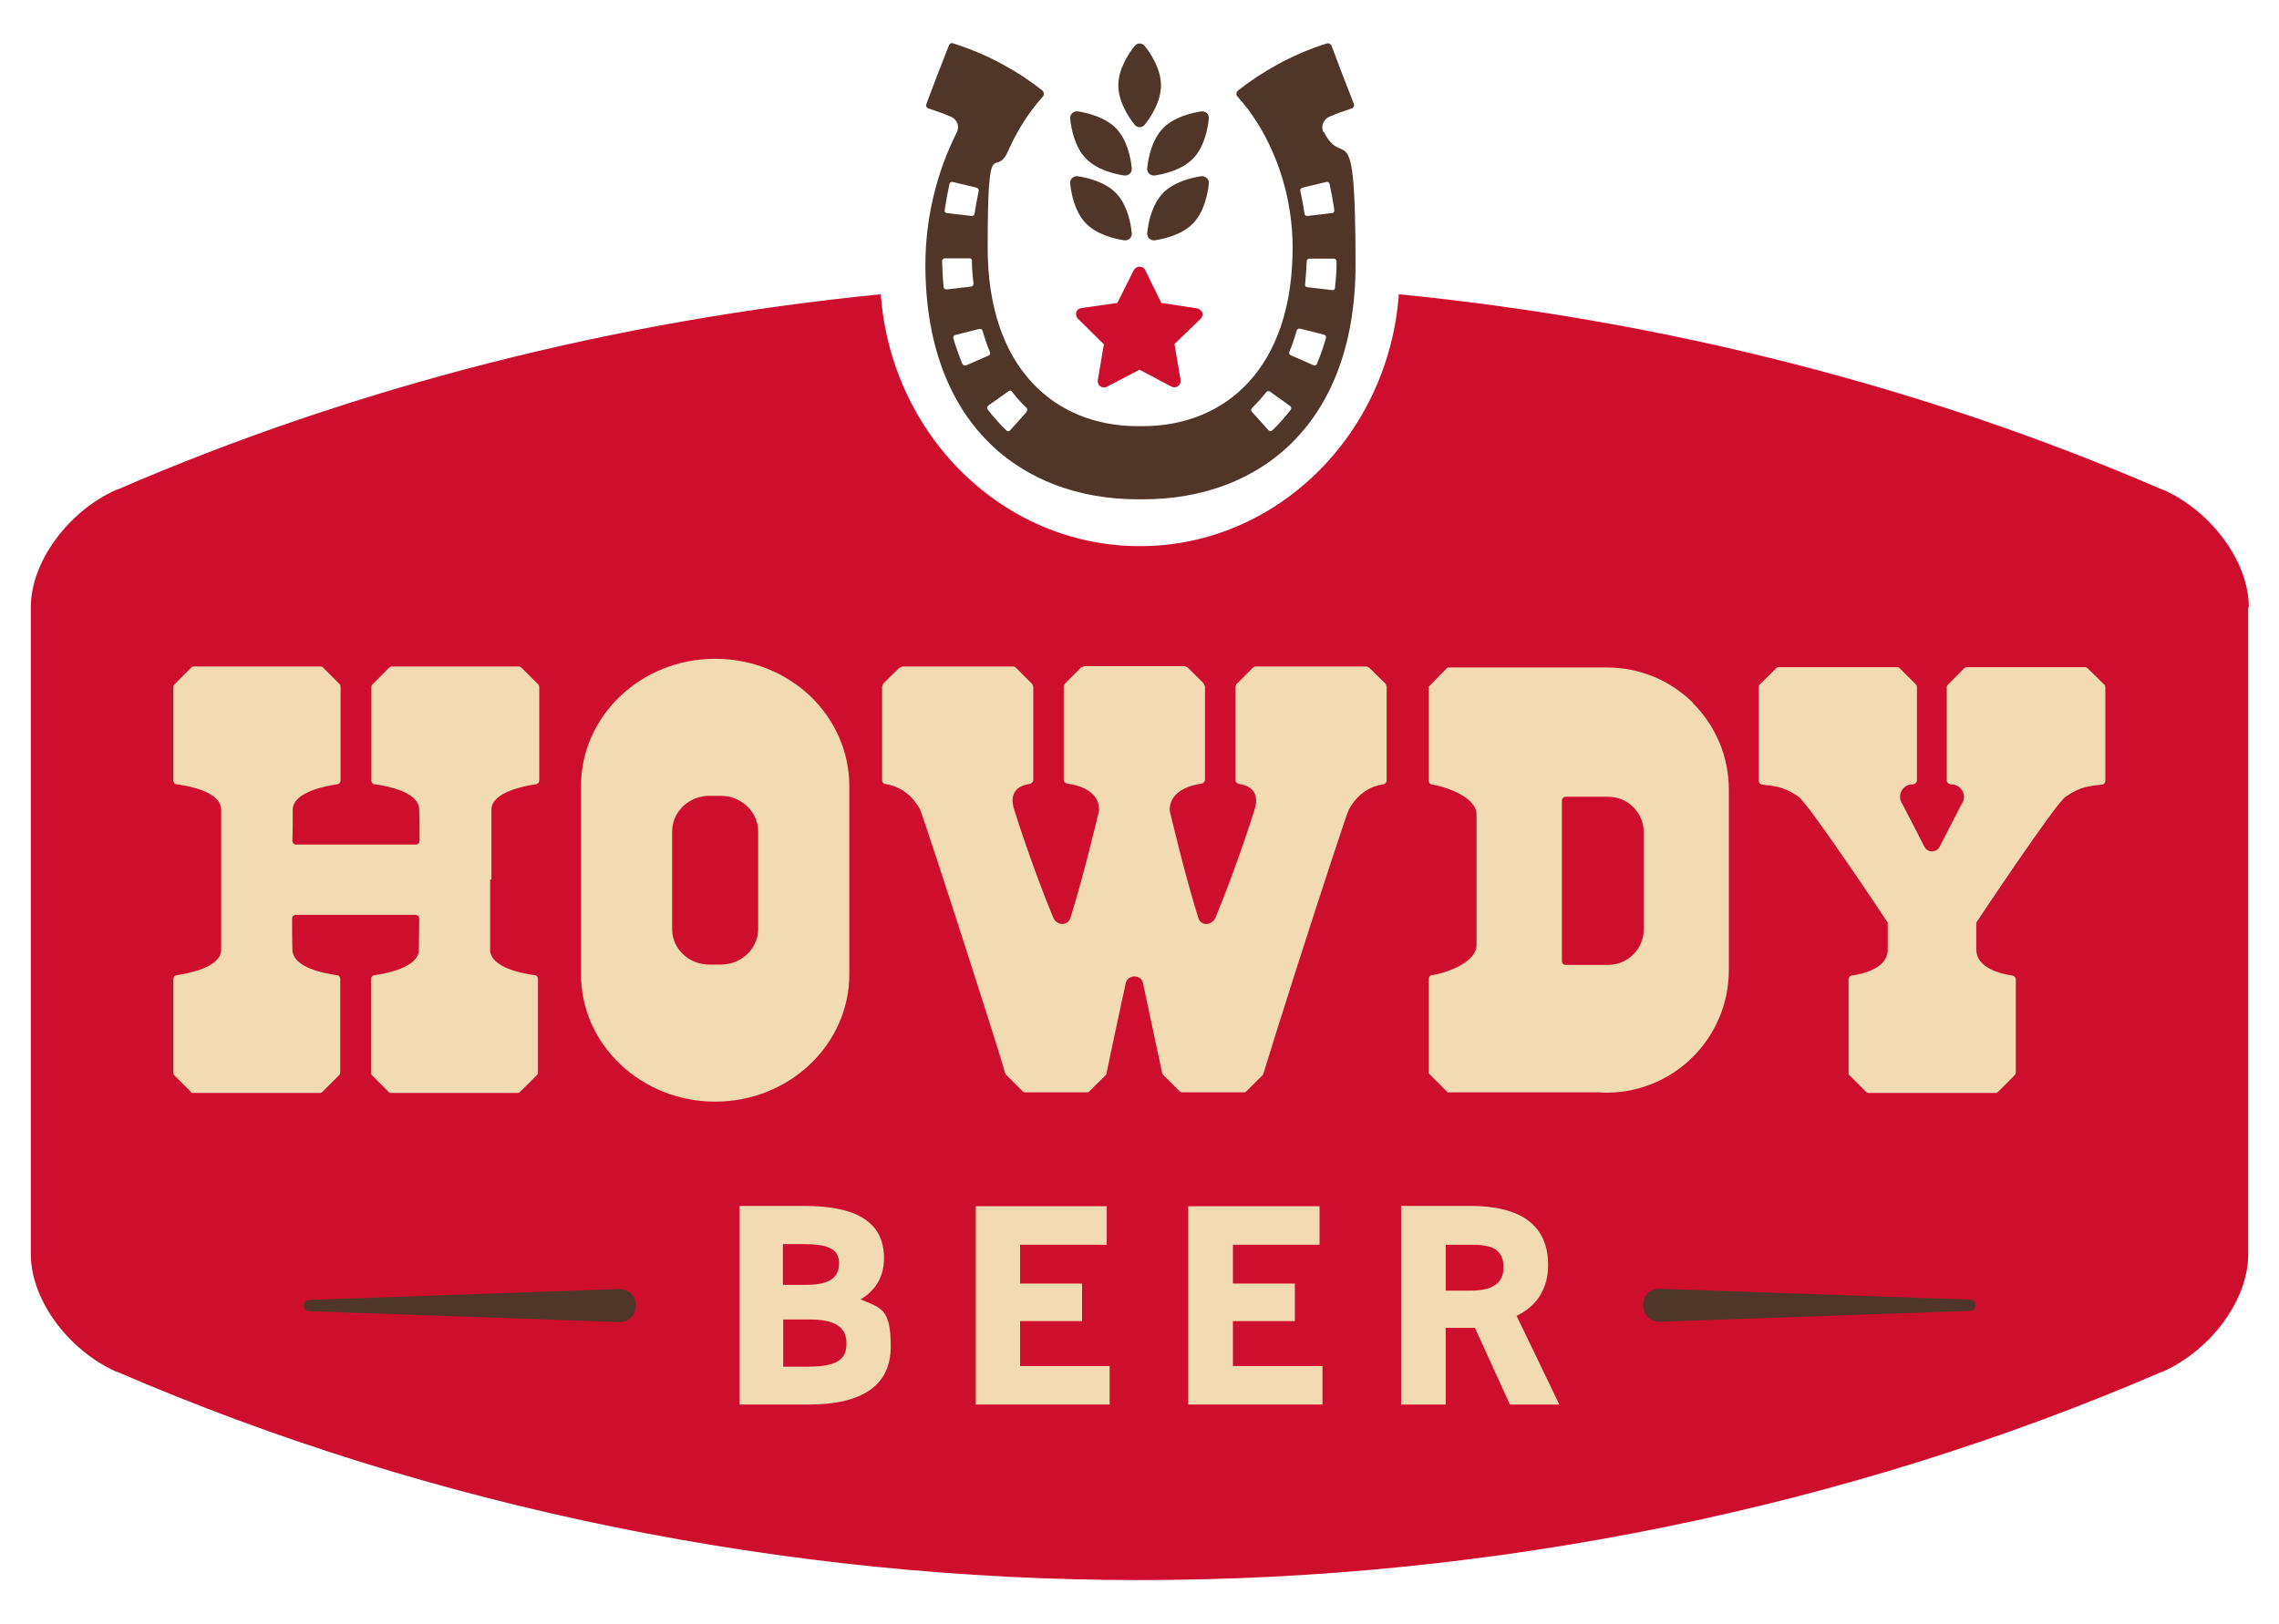 <?xml version="1.0" encoding="UTF-8"?> <svg xmlns="http://www.w3.org/2000/svg" version="1.1" viewBox="0 0 710 506"><defs><style> .cls-1 { fill: #503629; } .cls-2 { fill: #ce0e2d; } .cls-3 { fill: #f2dab2; } </style></defs><g><g id="Layer_1"><path class="cls-2" d="M700.4,189.3v201.7c0,14-11.5,29.7-26.7,36.5h-.2c-98.1,42.4-208.3,64.9-318.5,64.9s-220.4-22.5-318.5-64.9h-.2c-15.2-6.8-26.7-22.6-26.7-36.6v-201.7c0-14,11.5-29.8,26.7-36.6h.2c74.1-32.1,155.1-52.7,237.9-60.9,3.2,43.9,38.1,78.5,80.7,78.5s77.5-34.7,80.7-78.5c82.7,8.2,163.8,28.8,237.9,60.9h.2c15.2,6.8,26.7,22.6,26.7,36.6h0Z"></path><g><path class="cls-1" d="M613.8,408.5l-96.6,3.4c-6.8,0-7.2-9.9-.4-10.3.2,0,96.7,3.4,97,3.4,2.2.1,2.2,3.4,0,3.5h0Z"></path><path class="cls-1" d="M96.2,405.1l96.6-3.4c6.8,0,7.2,9.9.4,10.3-.2,0-96.7-3.4-96.9-3.4-2.2-.1-2.2-3.4,0-3.5h0Z"></path></g><g><path class="cls-2" d="M374.6,97.5c-.2-.7-.9-1.2-1.6-1.4l-11.2-1.7-5-10.2c-.3-.7-1-1.1-1.8-1.1h0c-.7,0-1.4.4-1.8,1.1l-5.1,10.2-11.2,1.6c-.8.1-1.4.6-1.6,1.3-.2.7,0,1.5.5,2l8.1,8-1.9,11.2c-.1.7.2,1.5.8,1.9s1.4.5,2.1.1l10.1-5.3,10,5.3c.3.1.6.2.9.2s.8-.1,1.1-.4c.6-.4.9-1.2.8-1.9l-1.9-11.2,8.2-7.9c.5-.5.7-1.3.5-2h0Z"></path><path class="cls-1" d="M412.3,41.2c-.9-1.8,0-4,1.8-4.8,2.2-1,4.6-1.8,7-2.6.6-.2.9-.8.7-1.4-2.4-6-4.7-12.1-7-18.2-.2-.5-.8-.8-1.3-.7-5.5,1.7-10.8,4-15.9,6.8-4.1,2.3-8.1,4.9-11.9,7.9-.6.5-.7,1.4-.1,2,4.4,4.8,8,10.6,10.8,17,4,9,6.3,19.4,6.3,30,0,37.5-20.9,55.6-46.7,55.6s-.5,0-.6,0c-.1,0-.2,0-.4,0-.2,0-.4,0-.6,0-25.8,0-46.7-18.1-46.7-55.6s2.3-21,6.3-30c2.8-6.4,6.5-12.2,10.8-17,.6-.6.5-1.5-.1-2-3.7-3-7.7-5.6-11.9-7.9-5-2.8-10.3-5-15.9-6.8-.5-.2-1.1.1-1.3.7-2.4,6-4.7,12.1-7,18.2-.2.6,0,1.2.7,1.4,2.4.8,4.7,1.6,7,2.6,1.9.8,2.7,3,1.8,4.8-6.2,12.3-9.8,26.6-9.8,41.3,0,49.3,29.7,73.1,66.2,73.1h1.6c36.6,0,66.2-23.8,66.2-73.1s-3.6-29-9.8-41.3h0ZM295.8,57.3c.1-.5.6-.7,1-.6l7.5,1.8c.4.1.7.5.6,1-.5,2.3-.9,4.7-1.3,7.1,0,.4-.5.8-.9.7l-7.7-.9c-.5,0-.8-.5-.7-.9.4-2.7.9-5.5,1.5-8.2h0ZM294,89.6c-.3-2.7-.4-5.4-.5-8.2,0-.5.4-.9.8-.9h7.7c.5,0,.8.3.8.7,0,2.5.2,4.9.5,7.2,0,.4-.3.8-.7.9l-7.7.9c-.5,0-.9-.3-.9-.7h0ZM300.9,113.8c-.4.2-.9,0-1.1-.4-1-2.5-2-5.2-2.8-8-.1-.4.1-.9.6-1l7.5-1.9c.4-.1.9.1,1,.6.7,2.3,1.4,4.5,2.3,6.6.2.4,0,.9-.4,1.1l-7.1,3.1h0ZM319.9,128.3l-5.2,5.8c-.3.4-.9.4-1.2,0-2.1-2-4-4.2-5.8-6.5-.3-.4-.2-.9.2-1.2l6.3-4.5c.4-.3.9-.2,1.1.2,1.4,1.8,2.9,3.5,4.5,5,.3.3.3.8,0,1.1h0ZM405.7,58.5l7.5-1.8c.5-.1.9.2,1,.6.6,2.7,1.1,5.4,1.5,8.2,0,.5-.3.9-.7.9l-7.7.9c-.5,0-.9-.3-.9-.7-.3-2.4-.8-4.7-1.3-7.1-.1-.4.2-.9.6-1h0ZM402.2,127.6c-1.8,2.3-3.7,4.5-5.8,6.5-.3.3-.9.3-1.2,0l-5.2-5.8c-.3-.3-.3-.8,0-1.1,1.6-1.6,3.1-3.2,4.5-5,.3-.4.8-.4,1.1-.2l6.3,4.5c.4.3.5.8.2,1.2h0ZM410.3,113.4c-.2.4-.7.6-1.1.4l-7.1-3.1c-.4-.2-.6-.6-.4-1.1.9-2.1,1.6-4.3,2.3-6.6.1-.4.6-.7,1-.6l7.5,1.9c.5.1.7.6.6,1-.8,2.8-1.7,5.4-2.8,8h0ZM415,90.4l-7.7-.9c-.5,0-.8-.4-.7-.9.2-2.3.4-4.8.5-7.2,0-.4.4-.8.8-.8h7.7c.5,0,.8.5.8.9,0,2.8-.2,5.5-.5,8.2,0,.5-.5.8-.9.7h0Z"></path><path class="cls-1" d="M361.7,26.6c0,5-3.1,9.8-5.1,12.3-.8,1-2.3,1-3.1,0-2-2.5-5.1-7.3-5.1-12.3s3.1-9.8,5.1-12.3c.8-1,2.3-1,3.1,0,2,2.5,5.1,7.3,5.1,12.3"></path><g><path class="cls-1" d="M347.8,40.1c3.4,3.6,4.5,9.2,4.8,12.4.1,1.3-1,2.3-2.3,2.2-3.2-.5-8.7-1.8-12.1-5.4s-4.5-9.2-4.8-12.4c-.1-1.3,1-2.3,2.3-2.2,3.2.5,8.7,1.8,12.1,5.4"></path><path class="cls-1" d="M362.2,40.1c-3.4,3.6-4.5,9.2-4.8,12.4-.1,1.3,1,2.3,2.3,2.2,3.2-.5,8.7-1.8,12.1-5.4s4.5-9.2,4.8-12.4c.1-1.3-1-2.3-2.3-2.2-3.2.5-8.7,1.8-12.1,5.4"></path></g><g><path class="cls-1" d="M347.8,60.3c3.4,3.6,4.5,9.2,4.8,12.4.1,1.3-1,2.3-2.3,2.2-3.2-.5-8.7-1.8-12.1-5.4s-4.5-9.2-4.8-12.4c-.1-1.3,1-2.3,2.3-2.2,3.2.5,8.7,1.8,12.1,5.4"></path><path class="cls-1" d="M362.2,60.3c-3.4,3.6-4.5,9.2-4.8,12.4-.1,1.3,1,2.3,2.3,2.2,3.2-.5,8.7-1.8,12.1-5.4s4.5-9.2,4.8-12.4c.1-1.3-1-2.3-2.3-2.2-3.2.5-8.7,1.8-12.1,5.4"></path></g></g><g><path class="cls-3" d="M268.1,404.9c4.7-2.7,7.3-7.1,7.3-12.8,0-11-8.1-16.3-24.9-16.3h-20.1v61.9h21.4c17.1,0,25.7-6.1,25.7-18.1s-3.1-11.9-9.4-14.7h0ZM244,411.2h8.7c11,0,11,5.6,11,7.5,0,3.8-1.4,7.2-11.8,7.2h-7.9v-14.7h0ZM251.1,400.4h-7.2v-12.7h6.3c6.7,0,11.2,1,11.2,5.9s-3.4,6.8-10.4,6.8h0Z"></path><polygon class="cls-3" points="317.8 411.7 337.1 411.7 337.1 400 317.8 400 317.8 387.9 344.8 387.9 344.8 375.9 304 375.9 304 437.7 345.7 437.7 345.7 425.7 317.8 425.7 317.8 411.7"></polygon><polygon class="cls-3" points="384.1 411.7 403.4 411.7 403.4 400 384.1 400 384.1 387.9 411.1 387.9 411.1 375.9 370.2 375.9 370.2 437.7 412 437.7 412 425.7 384.1 425.7 384.1 411.7"></polygon><path class="cls-3" d="M472.4,410.1c6.5-3.1,9.9-8.6,9.9-15.9,0-12.2-8.2-18.4-24.3-18.4h-21.5v61.9h13.9v-23.9h9.1l10.9,23.9h15.4l-13.3-27.6ZM468.4,395c0,4.9-3.4,7.2-10.3,7.2h-7.7v-14.3h8.3c6.9,0,9.7,2,9.7,7.1h0Z"></path></g><g><path class="cls-3" d="M152.7,274.1c0,8.5,0,20.9,0,22,.2,5.5,10.2,7.3,13.9,7.8.6,0,1,.6,1,1.2v29.1c0,.3-.1.6-.4.9-1.9,1.9-3.1,3.1-5.1,5.1-.2.2-.5.4-.9.4h-39.4c-.3,0-.6-.1-.8-.4l-5.1-5.1c-.2-.2-.3-.5-.3-.9v-29.1c0-.6.4-1.1,1-1.2,3.6-.5,13.7-2.4,13.9-7.8,0-1.9.1-7.5.1-9.8,0-.7-.5-1.2-1.2-1.2h-37.2c-.7,0-1.2.5-1.2,1.2,0,2.3,0,7.9.1,9.8.2,5.5,10.2,7.3,13.9,7.8.6,0,1,.6,1,1.2v29.1c0,.3-.1.6-.4.9-1.9,1.9-3.1,3.1-5.1,5.1-.2.2-.5.4-.9.4h-39.4c-.3,0-.6-.1-.8-.4l-5.1-5.1c-.2-.2-.3-.5-.3-.9v-29.1c0-.6.4-1.1,1-1.2,3.6-.5,13.7-2.4,13.9-7.8,0-1.1,0-13.5,0-22h0c0-8.4,0-20.8,0-21.9-.2-5.5-10.2-7.3-13.9-7.8-.6,0-1-.6-1-1.2v-29.1c0-.3.1-.6.4-.9,1.9-1.9,3.1-3.1,5.1-5.1.2-.2.5-.4.9-.4h39.5c.3,0,.6.1.8.4l5.1,5.1c.2.2.3.5.3.9v29.1c0,.6-.4,1.1-1,1.2-3.6.5-13.7,2.4-13.9,7.8,0,1.9,0,7.5-.1,9.8,0,.7.5,1.2,1.2,1.2h37.2c.7,0,1.2-.5,1.2-1.2,0-2.3,0-7.9-.1-9.8-.2-5.5-10.2-7.3-13.9-7.8-.6,0-1-.6-1-1.2v-29.1c0-.3.1-.6.4-.9,1.9-1.9,3.1-3.1,5.1-5.1.2-.2.5-.4.9-.4h39.5c.3,0,.6.1.9.4l5.1,5.1c.2.2.4.5.4.9v29.1c0,.6-.4,1.1-1,1.2-3.6.5-13.7,2.4-13.9,7.8,0,1.1,0,13.5,0,22h0c0-.1,0-.1,0-.1Z"></path><path class="cls-3" d="M432,214.1v29.1c0,.6-.4,1.1-1,1.2-3.6.5-7.8,2.5-10.8,7.9-.6,1.2-8.6,25.5-15.9,48.3-4.4,13.7-8.5,26.8-10.7,34,0,.1-.1.2-.2.4l-5.1,5.1c-.2.2-.5.3-.9.3h-19.1c-.3,0-.6-.1-.8-.3l-5.1-5.1c-.1-.1-.2-.2-.3-.4,0-.1-.1-.3-.1-.5-1.4-6.3-3.5-16.6-5.9-27.7-.3-1.5-1.5-2.1-2.7-2.1s-2.4.7-2.7,2.1c-2.4,11.1-4.6,21.4-5.9,27.7,0,.1,0,.3-.1.5,0,.1-.1.2-.2.4-.8.8-1.5,1.5-2.2,2.2-.9.9-1.8,1.7-2.9,2.9-.2.2-.5.3-.9.3h-19.1c-.3,0-.6-.1-.8-.3l-5.1-5.1c-.1-.1-.2-.2-.3-.4-2.1-7.2-6.3-20.3-10.7-34-7.3-22.8-15.3-47.2-15.9-48.4-3-5.4-7.2-7.3-10.8-7.9-.6,0-1-.6-1-1.2v-29.1c.1-.3.2-.6.3-.9,1.9-1.9,3.1-3.1,5.1-5,.3-.1.6-.2.9-.4h34.5c.3,0,.6.1.9.4l5.1,5.1c.1.3.2.5.3.8v29.1c0,.6-.5,1.1-1.1,1.2-3.6.5-6.5,2.6-4.9,7.8.8,2.7,6,18.8,12.2,33.8,1.1,2.6,4.5,2.8,5.4.1,4.4-14.2,8.2-30.6,8.9-33.4v-.6c-.2-5.5-6.2-7.3-9.9-7.8-.6-.1-1.1-.6-1.1-1.2v-29.1c.1-.3.2-.6.4-.9,1.9-1.9,3.1-3.1,5-5,.3-.1.6-.2.9-.4h31.4c.3.1.6.2.9.4,1.9,1.9,3.1,3.1,5,5,.1.3.2.6.4.9v29.1c0,.6-.5,1.1-1.1,1.2-3.7.5-9.6,2.4-9.9,7.8v.6c.7,2.9,4.5,19.2,8.9,33.4.8,2.7,4.3,2.5,5.4-.1,6.2-15,11.4-31.1,12.2-33.8,1.6-5.2-1.4-7.3-4.9-7.8-.6-.1-1.1-.6-1.1-1.2v-29.1c.1-.3.2-.5.3-.8l5.1-5.1c.2-.2.5-.4.9-.4h34.5c.3.1.6.2.9.4,1.9,1.9,3.1,3.1,5.1,5,.1.3.2.6.3.9h0Z"></path><path class="cls-3" d="M252.4,216.9c-7.6-7.2-18.1-11.6-29.6-11.6-23.1,0-41.8,17.8-41.8,39.7v58.6c0,21.9,18.7,39.7,41.8,39.7s41.8-17.8,41.8-39.7v-58.6c0-11-4.7-20.9-12.2-28.1h0ZM236.2,289.5c0,6.1-5.2,11.1-11.7,11.1h-3.5c-6.4,0-11.6-4.9-11.6-11.1v-30.4c0-6.1,5.2-11.1,11.6-11.1h3.5c6.5,0,11.7,5,11.7,11.1v30.4h0Z"></path><path class="cls-3" d="M527.5,219.1c-6.9-6.9-16.4-11.1-27-11.1s-.8,0-1.2,0h0c0,0-48.3,0-48.3,0-2.3,2.3-3.6,3.6-5.9,6v29.3c0,.6.4,1.1,1,1.2,3.7.5,13.7,3.7,13.9,9.1v41.1s0,0,0,0c-.2,5.5-10.2,8.7-13.9,9.2-.6,0-1,.6-1,1.2v29.4l5.9,5.9h47c1,.1,2,.1,3,.1,20.9-.3,37.6-17.3,37.6-38.2v-56.2c0-10.5-4.2-20-11.2-27h0ZM512.1,289.6c0,6.1-5,11.1-11.1,11.1h-13.2c-.7,0-1.2-.5-1.2-1.2v-50c0-.7.5-1.2,1.2-1.2h13.2c6.1,0,11.1,4.9,11.1,11.1v30.3h0Z"></path><path class="cls-3" d="M655.5,213.3c-1.9-1.9-3.1-3.1-5.1-5-.2-.2-.5-.4-.9-.4h-36.7c-.3,0-.6.1-.8.3l-5.1,5.1c-.2.2-.4.5-.4.8v29.1c0,.6.5,1.1,1.1,1.2.3,0,.7.1,1.1.1,2.8.6,4.1,3.9,2.4,6.1l-7,13.6c-1.1,1.5-3.3,1.5-4.4,0l-7-13.6c-1.7-2.3-.4-5.5,2.3-6.1.4,0,.7-.1,1.1-.1.6-.1,1.1-.6,1.1-1.2v-29.1c0-.3-.1-.6-.3-.8l-5.1-5.1c-.2-.2-.5-.3-.9-.3h-36.7c-.3,0-.6.1-.9.4-1.9,1.9-3.1,3.1-5.1,5-.2.2-.3.5-.3.9v29.1c0,.6.4,1.1,1,1.2,3.6.5,6.4.3,11.4,3.8,3.3,2.3,27.8,39.2,27.8,39.2,0,2.9,0,8.1,0,8.7-.2,5.5-7.5,7.3-11.2,7.8-.6.1-1,.6-1,1.2v29.1c0,.3,0,.6.3.8l5.1,5.1c.2.2.5.4.9.4h39.5c.3,0,.6-.1.8-.4,1.9-1.9,3.2-3.1,5.1-5.1.2-.2.4-.5.4-.8v-29.1c0-.6-.5-1.1-1.1-1.2-3.7-.5-11-2.4-11.2-7.8v-8.7s24.5-36.9,27.8-39.2c5.1-3.5,7.8-3.3,11.4-3.8.6-.1,1-.6,1-1.2v-29.1c0-.3-.1-.6-.3-.9h0Z"></path></g></g></g></svg> 